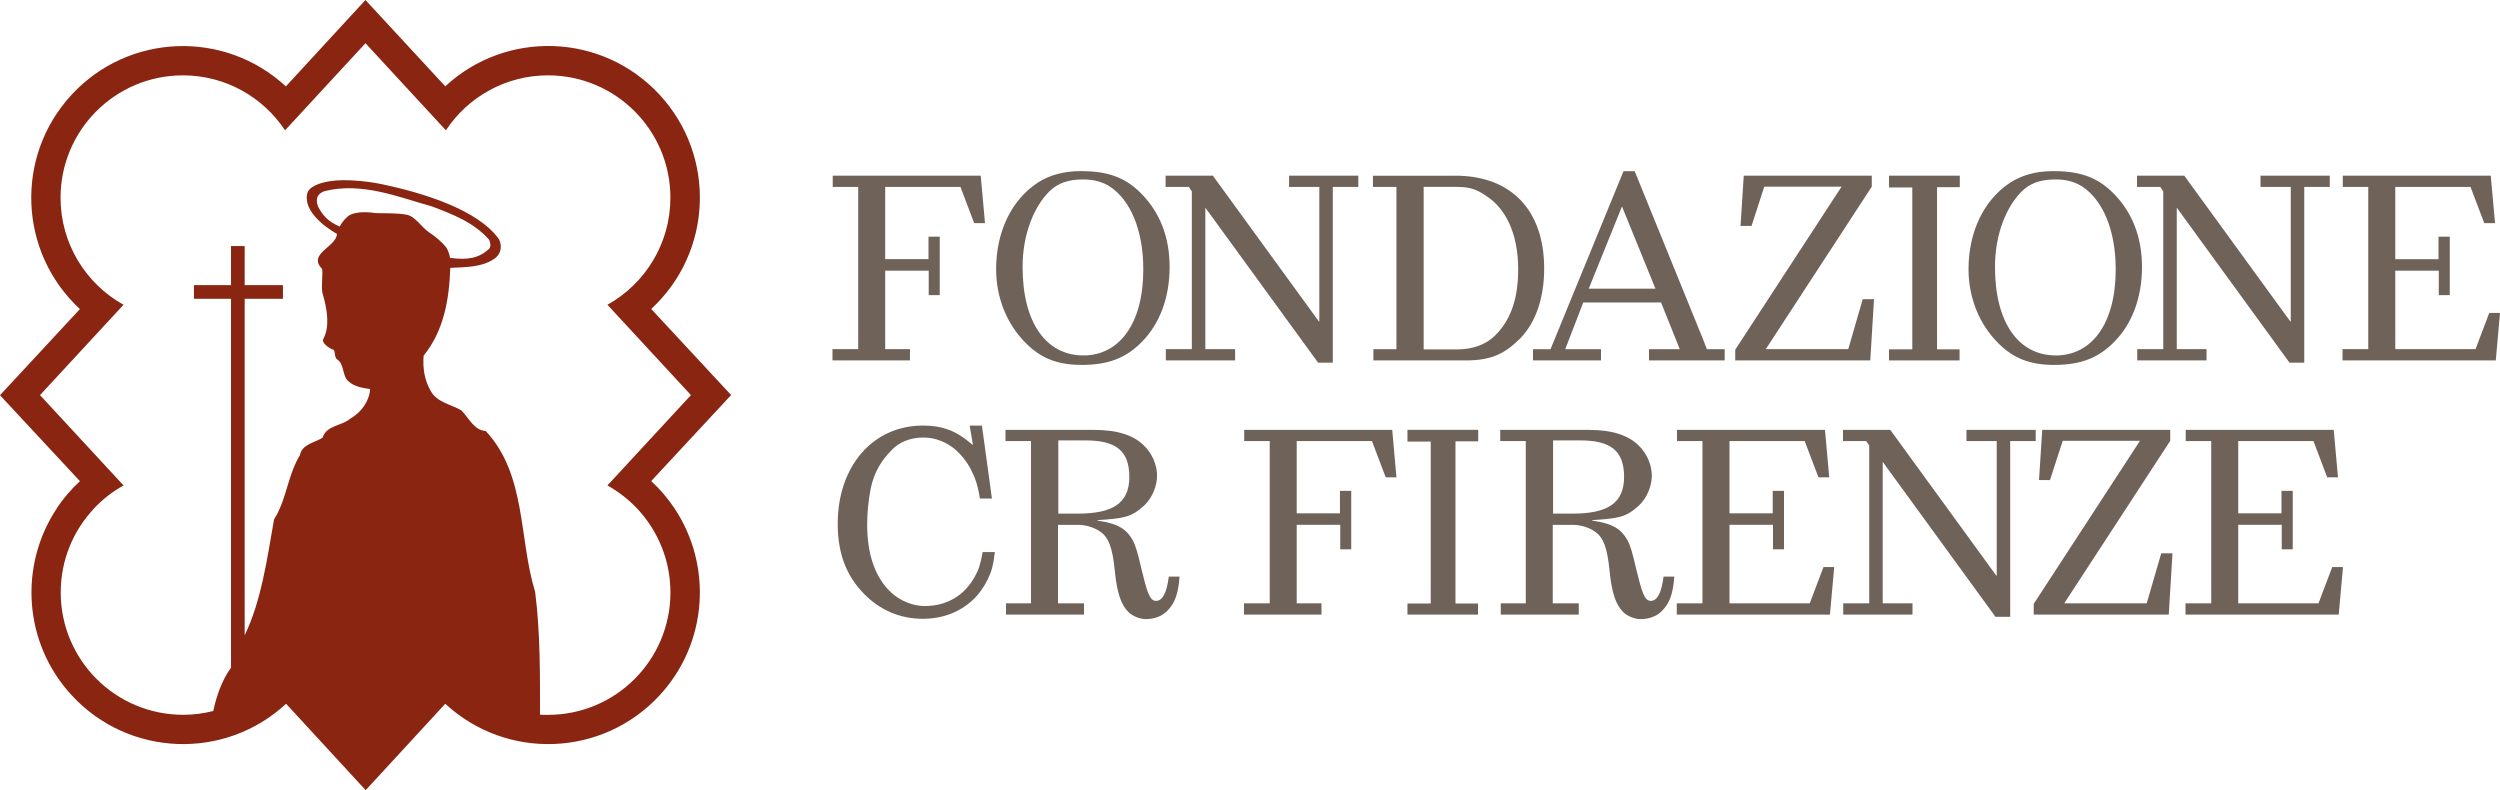 <?xml version="1.0" encoding="UTF-8"?>
<svg id="Livello_1" data-name="Livello 1" xmlns="http://www.w3.org/2000/svg" viewBox="0 0 795.94 251.59">
  <defs>
    <style>
      .cls-1 {
        fill: #6f6259;
      }

      .cls-2 {
        fill: #8a2512;
      }
    </style>
  </defs>
  <g>
    <polygon class="cls-1" points="312.24 55.93 265.12 55.93 265.12 59.51 273.23 59.51 273.23 63.96 273.23 111.16 265.04 111.16 265.04 114.75 289.71 114.75 289.71 111.16 281.83 111.16 281.83 106.71 281.83 86.17 295.68 86.17 295.68 93.97 299.19 93.97 299.19 75.34 295.61 75.34 295.61 82.51 281.83 82.51 281.83 62.77 281.83 59.51 305.79 59.51 310.16 71.05 313.6 71.05 312.24 55.93"/>
    <path class="cls-1" d="m344.35,54.49h-.47c-5.26,0-9.87,1.28-13.61,3.75-8.28,5.49-13.13,15.6-13.13,27.46,0,9.07,3.42,17.59,9.55,23.63,4.77,4.78,10.1,6.85,17.67,6.85,8.44,0,14.09-2.15,19.18-7.33,5.73-5.81,8.84-14.16,8.84-23.88s-3.27-17.67-9.32-23.64c-4.77-4.69-10.11-6.84-18.7-6.84m.56,58.67c-11.7,0-19.35-10.2-19.35-28.18,0-10.75,3.82-19.26,8.35-23.88,2.79-2.78,6.06-3.97,10.99-3.97,3.41,0,6.21.8,8.51,2.31,6.13,4.05,10.58,13.21,10.58,26.35,0,17.26-7.64,27.38-19.09,27.38"/>
    <polygon class="cls-1" points="432.46 55.93 410.41 55.93 410.41 59.51 420.04 59.51 420.04 67.31 420.04 102.33 419.89 102.33 386.14 55.93 371.1 55.93 371.1 59.51 378.5 59.51 379.45 60.94 379.45 111.16 371.17 111.16 371.17 114.75 393.23 114.75 393.23 111.16 390.75 111.16 383.75 111.16 383.75 66.12 419.65 115.47 424.33 115.47 424.33 59.51 432.46 59.51 432.46 55.93"/>
    <polygon class="cls-1" points="595.93 55.93 555.17 55.93 554.14 71.93 557.65 71.93 561.7 59.43 586.3 59.43 552.46 111.33 552.46 114.75 595.45 114.75 596.64 95.25 593.05 95.25 588.44 111.16 562.18 111.16 595.93 59.43 595.93 55.93"/>
    <path class="cls-1" d="m653.95,54.49h-.47c-5.26,0-9.87,1.28-13.62,3.75-8.27,5.49-13.13,15.6-13.13,27.46,0,9.07,3.42,17.59,9.54,23.63,4.77,4.78,10.11,6.85,17.67,6.85,8.44,0,14.09-2.15,19.18-7.33,5.74-5.81,8.84-14.16,8.84-23.88s-3.27-17.67-9.31-23.64c-4.77-4.69-10.11-6.84-18.7-6.84m.56,58.67c-11.71,0-19.35-10.2-19.35-28.18,0-10.75,3.81-19.26,8.35-23.88,2.79-2.78,6.05-3.97,10.99-3.97,3.41,0,6.2.8,8.51,2.31,6.12,4.05,10.58,13.21,10.58,26.35,0,17.26-7.64,27.38-19.09,27.38"/>
    <polygon class="cls-1" points="741.74 55.93 719.69 55.93 719.69 59.51 729.32 59.51 729.32 67.31 729.32 102.33 729.17 102.33 695.42 55.93 680.38 55.93 680.38 59.51 687.78 59.51 688.73 60.94 688.73 111.16 680.45 111.16 680.45 114.75 702.51 114.75 702.51 111.16 700.03 111.16 693.03 111.16 693.03 66.12 728.93 115.47 733.62 115.47 733.62 59.51 741.74 59.51 741.74 55.93"/>
    <polygon class="cls-1" points="745.88 55.93 745.88 59.51 754 59.51 754 111.16 745.81 111.16 745.81 114.75 794.6 114.75 795.94 99.63 792.52 99.63 788.15 111.16 762.6 111.16 762.6 107.9 762.6 86.17 776.45 86.17 776.45 93.97 779.95 93.97 779.95 75.34 776.36 75.34 776.36 82.52 762.6 82.52 762.6 59.51 786.55 59.51 790.93 71.05 794.36 71.05 793 55.93 745.88 55.93"/>
    <g>
      <path class="cls-1" d="m312.63,135.5h-3.9l1.04,6.21c-3.19-2.71-5.65-4.22-8.35-5.1-2.32-.8-4.78-1.12-7.57-1.12-15.92,0-27.14,12.89-27.14,31.28,0,9.39,2.7,16.47,8.35,22.28,5.17,5.26,11.54,7.96,18.78,7.96,6.12,0,11.63-2.06,15.76-5.89,1.99-1.83,3.58-4.06,4.85-6.6,1.27-2.63,1.75-4.38,2.3-8.76h-3.89c-.72,3.98-1.27,5.65-2.54,7.88-3.27,5.97-8.91,9.31-15.92,9.31-3.9,0-8.04-1.76-10.91-4.53-4.53-4.38-7.4-11.23-7.4-21.42,0-3.9.4-7.72,1.12-11.45,1.11-5.41,3.59-9.08,6.45-12.03,2.54-2.78,6.12-4.22,10.42-4.22,3.74,0,7.49,1.52,10.35,4.07,1.75,1.59,3.34,3.58,4.53,5.8,1.44,2.8,2.24,4.79,3.03,9.56h3.82l-3.19-23.24Z"/>
      <path class="cls-1" d="m348.29,136.85h-28.17v3.58h8.13v51.66h-7.96v3.58h24.83v-3.58h-8.28v-24.99h6.45c2.47,0,5.26.88,7.09,2.23,2.62,1.84,3.82,5.1,4.54,12.34.71,7.16,1.99,10.91,4.45,13.29,1.19,1.2,3.59,2.15,5.41,2.15,2.71,0,5.02-.87,6.69-2.47,2.54-2.47,3.66-5.49,4.07-11.06h-3.43c-.64,5.17-1.99,7.72-4.06,7.72s-2.86-2.94-4.61-10.03c-1.2-5.17-1.83-7.48-2.87-9.38-1.91-3.35-4.52-5.23-11.14-6.13v-.16c8.2-.56,10.67-.8,14.89-4.7,2.47-2.31,4.06-6.12,4.06-9.47s-1.5-7.01-4.22-9.63c-3.42-3.35-8.6-4.93-15.84-4.93m-11.38,26.66v-23.32h8.6c9.63,0,14.01,3.19,14.01,11.62s-5.34,11.69-16.39,11.69h-6.21Z"/>
    </g>
    <polygon class="cls-1" points="443.25 136.85 396.13 136.85 396.13 140.43 404.25 140.43 404.25 144.89 404.25 192.09 396.05 192.09 396.05 195.67 420.73 195.67 420.73 192.09 412.84 192.09 412.84 187.63 412.84 167.09 426.7 167.09 426.7 174.9 430.2 174.9 430.2 156.27 426.61 156.27 426.61 163.43 412.84 163.43 412.84 143.7 412.84 140.43 436.8 140.43 441.18 151.98 444.6 151.98 443.25 136.85"/>
    <polygon class="cls-1" points="470.63 136.85 448.1 136.85 448.1 140.59 451.13 140.59 455.51 140.59 455.51 188.42 455.51 192.14 448.1 192.14 448.1 195.67 470.56 195.67 470.56 192.14 463.39 192.14 463.39 140.51 467.6 140.51 470.63 140.51 470.63 136.85"/>
    <polygon class="cls-1" points="623.95 55.93 601.42 55.93 601.42 59.68 604.44 59.68 608.83 59.68 608.83 107.51 608.83 111.22 601.42 111.22 601.42 114.75 623.88 114.75 623.88 111.22 616.71 111.22 616.71 59.59 620.92 59.59 623.95 59.59 623.95 55.93"/>
    <polygon class="cls-1" points="581.03 136.85 533.91 136.85 533.91 140.43 542.02 140.43 542.02 192.09 533.84 192.09 533.84 195.67 582.61 195.67 583.97 180.55 580.55 180.55 576.17 192.09 550.63 192.09 550.63 188.83 550.63 167.09 564.48 167.09 564.48 174.9 567.98 174.9 567.98 156.27 564.39 156.27 564.39 163.44 550.63 163.44 550.63 140.43 574.57 140.43 578.96 151.98 582.38 151.98 581.03 136.85"/>
    <polygon class="cls-1" points="648.12 136.85 626.07 136.85 626.07 140.43 635.71 140.43 635.71 148.23 635.71 183.25 635.56 183.25 601.81 136.85 586.76 136.85 586.76 140.43 594.17 140.43 595.12 141.86 595.12 192.09 586.84 192.09 586.84 195.67 608.89 195.67 608.89 192.09 606.42 192.09 599.41 192.09 599.41 147.04 635.31 196.38 640 196.38 640 140.43 648.12 140.43 648.12 136.85"/>
    <polygon class="cls-1" points="690.95 136.85 650.2 136.85 649.17 152.85 652.66 152.85 656.72 140.35 681.31 140.35 647.49 192.25 647.49 195.67 690.48 195.67 691.67 176.17 688.08 176.17 683.46 192.09 657.2 192.09 690.95 140.35 690.95 136.85"/>
    <polygon class="cls-1" points="743 136.85 695.88 136.85 695.88 140.43 704 140.43 704 192.09 695.81 192.09 695.81 195.67 744.6 195.67 745.95 180.55 742.52 180.55 738.15 192.09 712.6 192.09 712.6 188.83 712.6 167.09 726.45 167.09 726.45 174.9 729.95 174.9 729.95 156.27 726.37 156.27 726.37 163.44 712.6 163.44 712.6 140.43 736.55 140.43 740.93 151.98 744.36 151.98 743 136.85"/>
    <path class="cls-1" d="m463.3,55.94h-26.19v3.57h7.48v51.66h-7.33v3.58h29.53c8.6,0,12.81-2.62,17.2-7.01,4.93-5.01,7.64-12.89,7.64-22.2,0-18.63-10.5-29.61-28.34-29.61m-10.03,55.31v-51.74h10.44c4.93,0,6.84,1.12,9.7,3.03,5.65,3.74,9.95,11.3,9.95,23.25,0,10.9-3.27,17.02-7.4,21.09-2.95,2.87-7.09,4.38-12.18,4.38h-10.5Z"/>
    <path class="cls-1" d="m520.46,54.5h-3.57l-23.24,56.67h-5.58v3.58h21.65v-3.58h-11.38l5.73-14.88h24.76l4.13,10.27,1.83,4.61h-9.79v3.58h24.1v-3.58h-5.65s0-.07-1.51-3.81l-21.49-52.85Zm-14.64,37.4l10.58-26.18,10.65,26.18h-21.24Z"/>
    <path class="cls-1" d="m505.81,136.85h-28.17v3.58h8.13v51.66h-7.96v3.58h24.83v-3.58h-8.28v-24.99h6.45c2.47,0,5.26.88,7.09,2.23,2.62,1.84,3.82,5.1,4.54,12.34.71,7.16,1.99,10.91,4.45,13.29,1.19,1.2,3.59,2.15,5.41,2.15,2.71,0,5.02-.87,6.69-2.47,2.54-2.47,3.66-5.49,4.07-11.06h-3.43c-.64,5.17-1.99,7.72-4.06,7.72s-2.86-2.94-4.61-10.03c-1.2-5.17-1.83-7.48-2.87-9.38-1.91-3.35-4.52-5.23-11.14-6.13v-.16c8.2-.56,10.67-.8,14.89-4.7,2.47-2.31,4.06-6.12,4.06-9.47s-1.5-7.01-4.22-9.63c-3.42-3.35-8.6-4.93-15.84-4.93m-11.38,26.66v-23.32h8.6c9.63,0,14.01,3.19,14.01,11.62s-5.34,11.69-16.39,11.69h-6.21Z"/>
  </g>
  <path class="cls-2" d="m111.45,68.42c-1.19.65-2.64,2.36-3.31,3.71-3.54-1.57-5.27-3.29-6.87-6.35-.91-2.41-.33-4.09,2.1-4.94,11.89-2.93,23.47,1.88,34.32,4.94,6.38,2.45,13.13,4.96,18.03,10.55.44,1.01.67,2.06-.03,2.94-3.28,2.93-6.71,3.59-12.4,2.83-.14-.72-.53-2.47-1.35-3.48-1.43-1.76-3.23-3.23-5.36-4.67-2.44-1.66-4.3-5.02-7.11-5.59-2.4-.48-5.88-.47-9.77-.5-3.19-.48-6.23-.42-8.23.55M29.9,161.89c2.74-2.9,5.91-5.38,9.43-7.34l-26.59-28.76,26.59-28.76c-11.96-6.66-20.05-19.42-20.05-34.08,0-21.52,17.44-38.96,38.96-38.96,13.58,0,25.54,6.96,32.51,17.5l25.61-27.73,25.6,27.73c6.97-10.54,18.93-17.5,32.52-17.5,21.51,0,38.96,17.44,38.96,38.96,0,14.65-8.1,27.42-20.05,34.08l26.59,28.76-26.59,28.76c3.51,1.96,6.69,4.44,9.43,7.33h0c6.59,6.99,10.63,16.39,10.63,26.75,0,21.52-17.44,38.96-38.96,38.96-.85,0-1.74,0-2.57-.05.02-12.45.1-26.43-1.55-39.12-2.6-8.46-3.3-17.7-4.92-26.56h0c-1.66-9.03-4.27-17.65-10.82-24.64-3.8-.26-5.29-4.15-7.78-6.6-3.36-1.92-7.87-2.53-9.83-6.34-1.8-3.23-2.49-6.91-2.14-11.06,6.34-7.83,8.13-17.58,8.48-27.94,4.59-.22,9.97-.13,13.86-2.8,2.31-1.4,2.77-4.17,1.62-6.34-6.55-9.25-23.87-14.77-38.04-17.65-4.06-.82-11.18-1.55-15.66-.82-3.39.55-6.89,1.68-7.37,4.12-1.06,5.42,5.4,10.33,9.51,12.69-.17,4.1-9.36,6.28-4.84,11,.57.59-.31,5.98.24,7.86,1.54,5.24,2.36,10.7.26,14.54-.69,1.26,1.89,3.09,3.17,3.45.73.21.17,2.46,1.34,3.18,2.01,1.24,1.63,4.96,3.14,6.54,1.55,1.64,3.8,2.38,7.24,2.8-.17,3.54-2.6,7.33-6.18,9.34-2.8,2.49-7.69,2.12-8.92,6.12-2.27,1.58-6.6,2.01-7.26,5.64-3.19,5.2-4,11.4-6.38,16.92h0c-.52,1.21-1.12,2.38-1.84,3.51-2.23,12.64-4.02,25.8-9.35,36.9v-40.41h0v-66.73h12.18v-4.37h-12.18v-12.43h-4.35v12.43h-11.8v4.37h11.8v66.73h0v50.72c-2.8,3.76-4.68,9.05-5.64,13.77-3.09.79-6.28,1.21-9.62,1.21-21.51,0-38.96-17.44-38.96-38.96,0-10.35,4.04-19.76,10.63-26.74m-11.88,0c-12.07,18.15-10.67,42.83,4.78,59.53,18.11,19.58,48.65,20.77,68.22,2.66l25.34,27.51,25.34-27.51c19.58,18.11,50.12,16.92,68.22-2.66,15.45-16.7,16.85-41.39,4.78-59.53h0c-2.08-3.12-4.56-6.05-7.43-8.71l25.44-27.39-25.44-27.4c19.58-18.11,20.76-48.66,2.65-68.23-18.1-19.57-48.65-20.77-68.22-2.66L116.35,0l-25.34,27.51c-19.57-18.11-50.12-16.92-68.22,2.66-18.11,19.58-16.92,50.12,2.65,68.23L0,125.83l25.44,27.36c-2.87,2.66-5.35,5.58-7.43,8.7"/>
</svg>